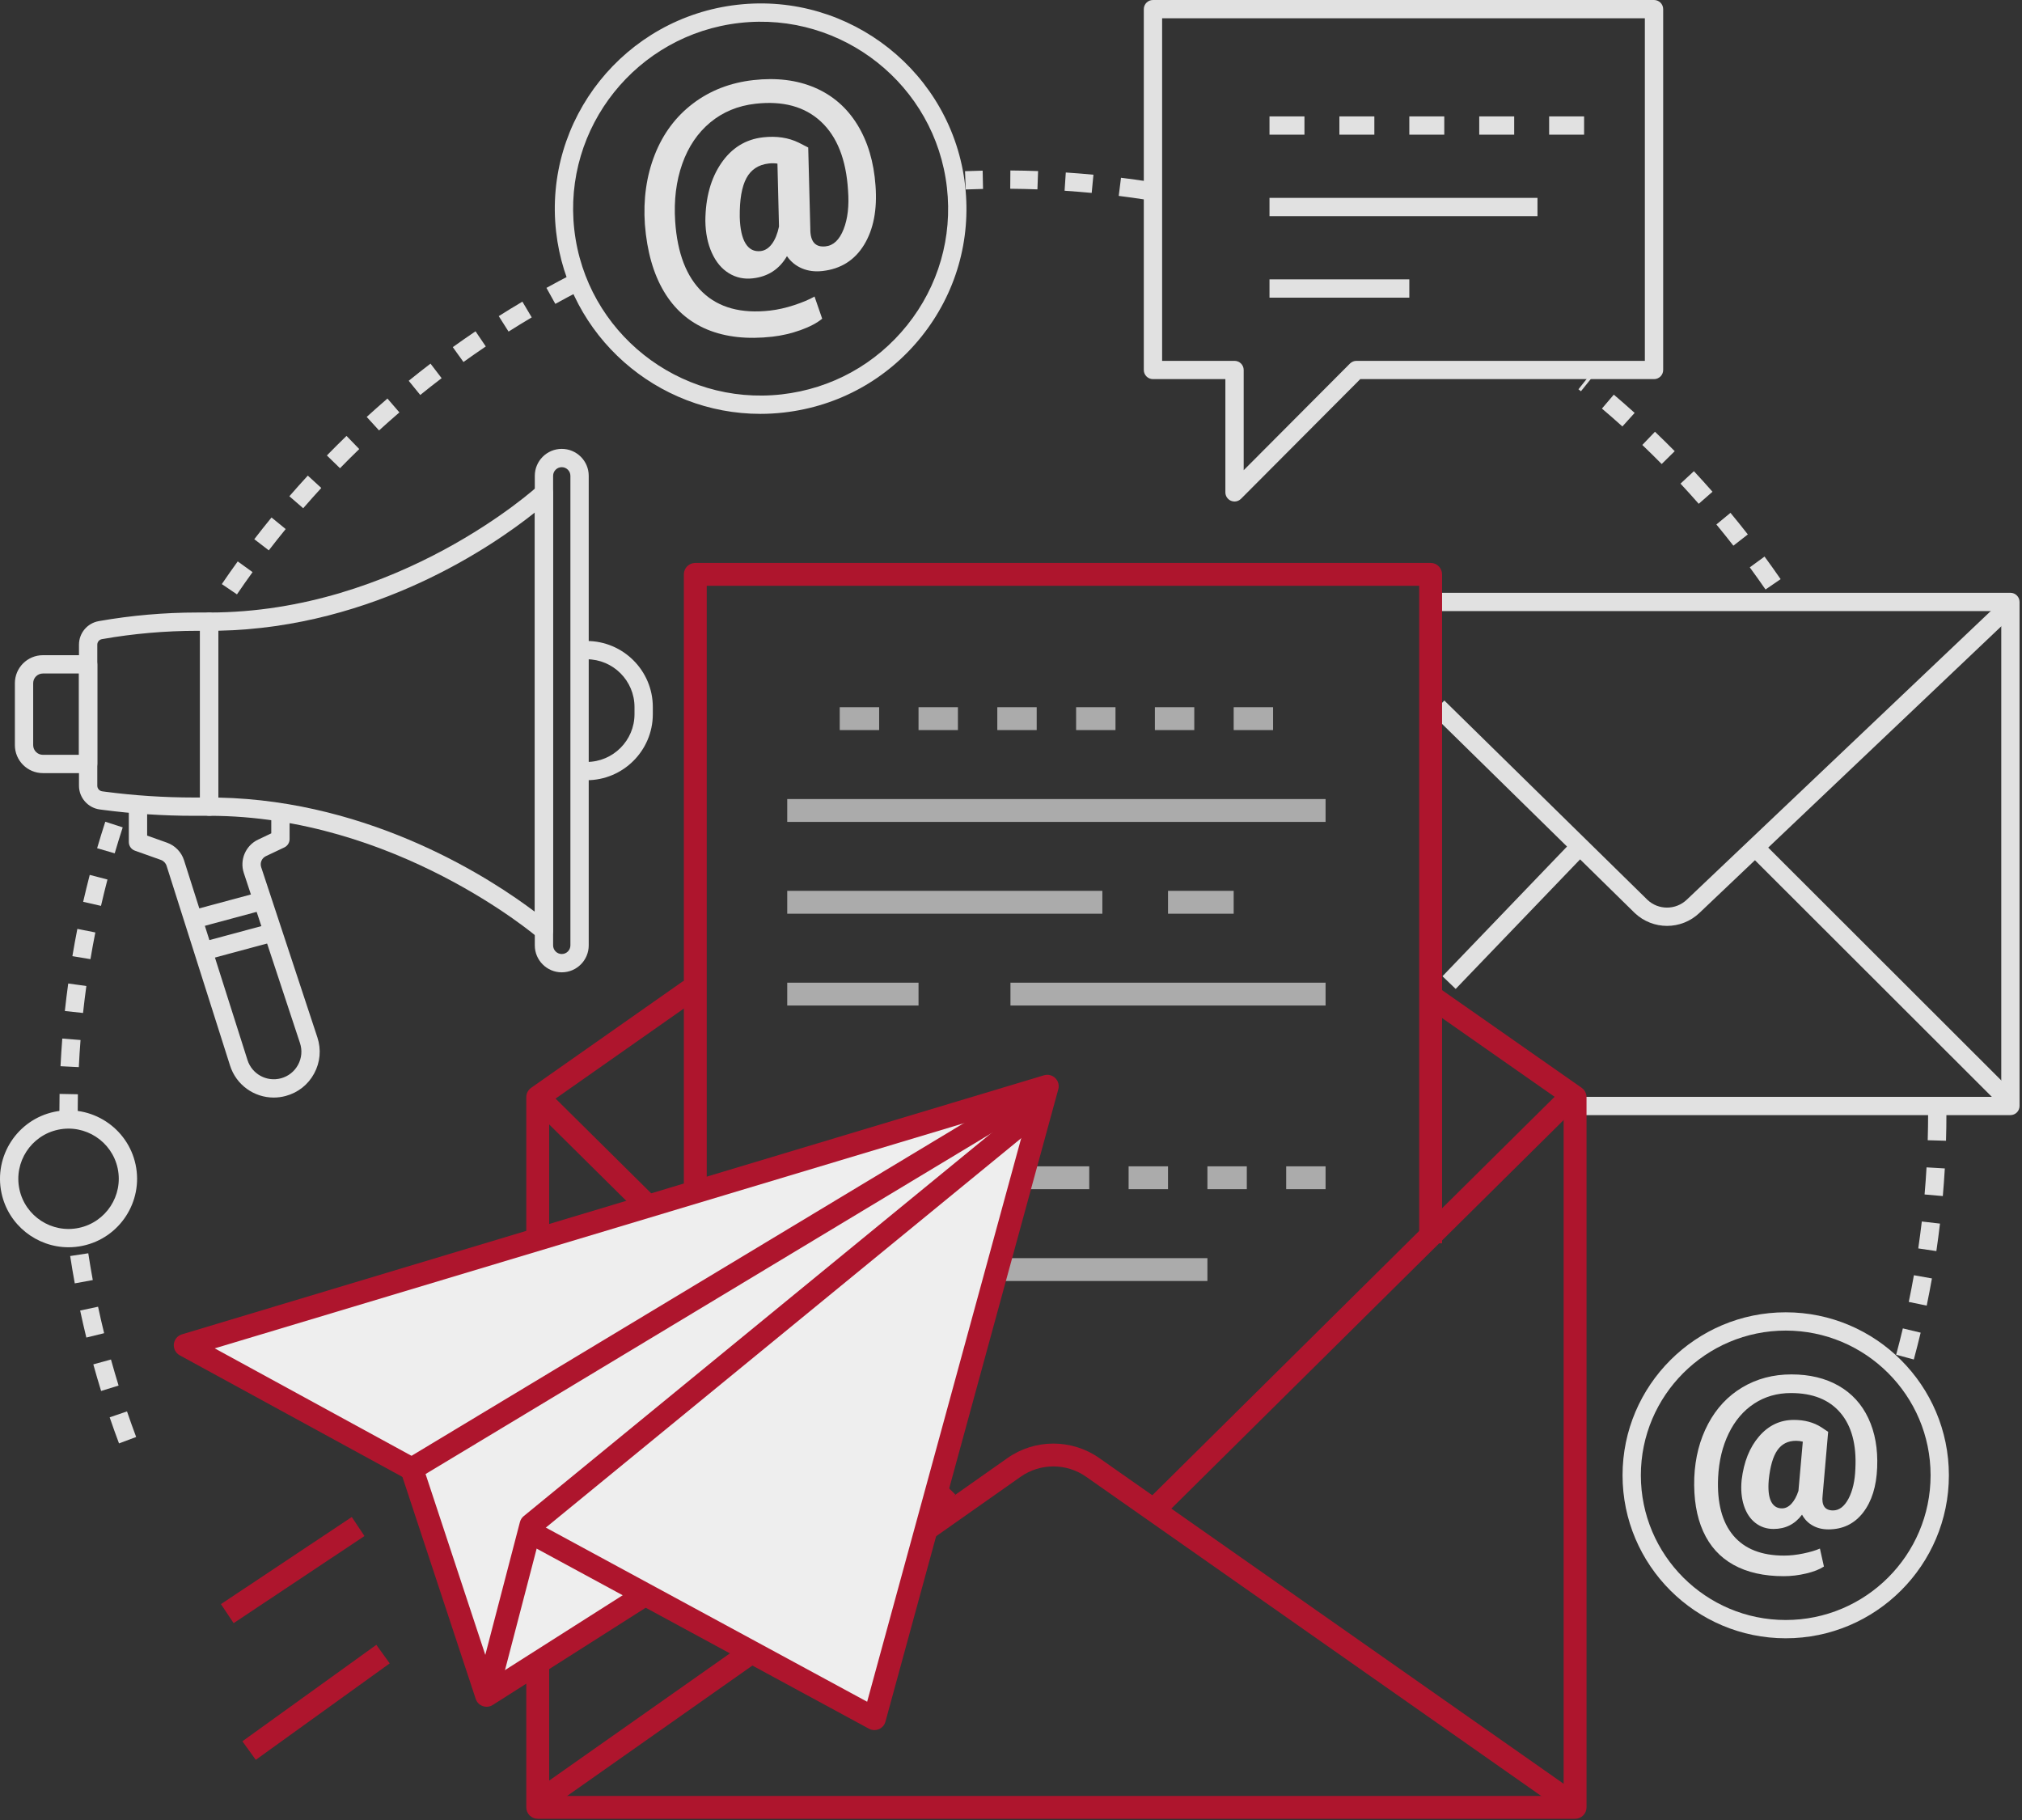 <svg xmlns="http://www.w3.org/2000/svg" width="100px" height="90px" viewBox="0 0 100 90"><rect x="0" y="0" width="100" height="90" fill="#333333" stroke="none"/><g stroke="none" stroke-width="1" fill="none" fill-rule="evenodd"><g fill="#E1E1E1"><path d="M3.698,63.463 C3.617,63.022 3.54,62.567 3.471,62.111 L4.366,61.975 C4.434,62.422 4.509,62.867 4.589,63.3 L3.698,63.463 Z M4.27,66.143 C4.162,65.702 4.059,65.253 3.964,64.807 L4.85,64.618 C4.943,65.055 5.044,65.496 5.15,65.927 L4.27,66.143 Z M5,68.784 C4.867,68.353 4.737,67.91 4.615,67.469 L5.488,67.228 C5.608,67.661 5.735,68.094 5.865,68.517 L5,68.784 Z M5.886,71.377 C5.726,70.951 5.57,70.517 5.424,70.087 L6.281,69.795 C6.425,70.217 6.577,70.642 6.734,71.06 L5.886,71.377 L5.886,71.377 Z"></path><path d="M5.673,42.198 L4.803,41.944 C4.932,41.504 5.068,41.064 5.207,40.635 L6.069,40.914 C5.932,41.335 5.799,41.767 5.673,42.198 Z M4.995,44.796 L4.113,44.595 C4.215,44.148 4.325,43.701 4.438,43.264 L5.315,43.492 C5.203,43.92 5.096,44.359 4.995,44.796 Z M4.473,47.431 L3.58,47.282 C3.655,46.833 3.738,46.379 3.826,45.934 L4.715,46.11 C4.628,46.546 4.547,46.991 4.473,47.431 Z M4.107,50.092 L3.207,49.995 C3.256,49.542 3.312,49.085 3.374,48.635 L4.271,48.759 C4.21,49.199 4.155,49.648 4.107,50.092 Z M3.898,52.77 L2.993,52.725 C3.016,52.27 3.045,51.81 3.08,51.358 L3.983,51.429 C3.948,51.872 3.92,52.323 3.898,52.77 Z M3.843,55.037 L2.937,55.036 C2.937,54.721 2.94,54.407 2.946,54.094 L3.852,54.112 C3.846,54.419 3.843,54.728 3.843,55.037 L3.843,55.037 Z"></path><path d="M27.464,15.027 L27.025,14.236 C27.424,14.015 27.831,13.797 28.235,13.59 L28.65,14.393 C28.255,14.597 27.855,14.81 27.464,15.027 Z M25.151,16.397 L24.666,15.633 C25.048,15.391 25.441,15.15 25.836,14.917 L26.297,15.695 C25.911,15.924 25.525,16.16 25.151,16.397 Z M22.921,17.901 L22.393,17.166 C22.765,16.899 23.143,16.636 23.518,16.383 L24.025,17.132 C23.658,17.38 23.286,17.639 22.921,17.901 Z M20.784,19.532 L20.213,18.83 C20.565,18.544 20.928,18.259 21.291,17.982 L21.841,18.701 C21.485,18.972 21.129,19.252 20.784,19.532 Z M18.746,21.285 L18.136,20.617 C18.472,20.311 18.817,20.005 19.161,19.708 L19.753,20.394 C19.414,20.685 19.076,20.984 18.746,21.285 Z M16.815,23.154 L16.166,22.523 C16.482,22.199 16.809,21.874 17.137,21.556 L17.767,22.206 C17.445,22.517 17.125,22.836 16.815,23.154 Z M14.995,25.133 L14.311,24.54 C14.61,24.195 14.918,23.851 15.223,23.519 L15.89,24.13 C15.591,24.456 15.289,24.794 14.995,25.133 Z M13.294,27.215 L12.576,26.664 C12.853,26.304 13.14,25.942 13.428,25.59 L14.129,26.162 C13.847,26.507 13.566,26.862 13.294,27.215 Z M11.719,29.392 L10.97,28.884 C11.226,28.507 11.491,28.129 11.757,27.762 L12.491,28.292 C12.23,28.652 11.97,29.022 11.719,29.392 L11.719,29.392 Z"></path><path d="M51.307,9.364 C50.858,9.348 50.405,9.338 49.962,9.334 L49.969,8.43 C50.421,8.433 50.882,8.443 51.34,8.46 L51.307,9.364 Z M47.762,9.369 L47.726,8.465 C48.016,8.453 48.307,8.445 48.598,8.439 L48.617,9.343 C48.331,9.349 48.046,9.357 47.762,9.369 Z M53.991,9.54 C53.55,9.499 53.099,9.462 52.65,9.432 L52.71,8.53 C53.167,8.56 53.627,8.597 54.077,8.64 L53.991,9.54 Z M56.66,9.873 C56.217,9.805 55.769,9.742 55.328,9.687 L55.44,8.79 C55.89,8.845 56.347,8.91 56.799,8.979 L56.66,9.873 L56.66,9.873 Z"></path><path d="M78.187,19.348 L78.064,19.25 L78.627,18.542 L78.754,18.643 L78.187,19.348 Z M80.237,21.089 C79.908,20.793 79.568,20.495 79.225,20.204 L79.812,19.515 C80.161,19.812 80.508,20.115 80.843,20.418 L80.237,21.089 Z M82.18,22.946 C81.867,22.629 81.545,22.312 81.222,22.003 L81.848,21.35 C82.177,21.664 82.506,21.987 82.825,22.311 L82.18,22.946 Z M84.012,24.913 C83.718,24.578 83.415,24.243 83.111,23.916 L83.774,23.3 C84.084,23.633 84.393,23.975 84.693,24.317 L84.012,24.913 Z M85.726,26.984 C85.451,26.631 85.168,26.279 84.885,25.936 L85.582,25.36 C85.871,25.709 86.16,26.068 86.441,26.428 L85.726,26.984 Z M87.316,29.151 C87.061,28.782 86.799,28.413 86.537,28.056 L87.267,27.522 C87.534,27.886 87.802,28.261 88.062,28.639 L87.316,29.151 L87.316,29.151 Z"></path><path d="M96.242,56.411 L95.337,56.385 C95.35,55.939 95.357,55.487 95.357,55.042 L96.262,55.042 C96.262,55.495 96.256,55.956 96.242,56.411 Z M96.084,59.146 L95.182,59.067 C95.221,58.622 95.253,58.171 95.279,57.727 L96.183,57.78 C96.157,58.232 96.123,58.692 96.084,59.146 Z M95.765,61.867 L94.869,61.735 C94.934,61.293 94.993,60.845 95.045,60.404 L95.944,60.508 C95.891,60.959 95.831,61.415 95.765,61.867 Z M95.287,64.564 L94.4,64.38 C94.491,63.945 94.576,63.501 94.654,63.061 L95.546,63.219 C95.466,63.668 95.379,64.12 95.287,64.564 Z M94.65,67.228 L93.776,66.992 C93.891,66.566 94.003,66.128 94.107,65.69 L94.988,65.901 C94.881,66.347 94.767,66.794 94.65,67.228 L94.65,67.228 Z"></path><path d="M57.474,17.844 L61.055,17.844 C61.305,17.844 61.508,18.046 61.508,18.296 L61.508,23.252 L66.764,17.977 C66.849,17.892 66.965,17.844 67.085,17.844 L81.348,17.844 L81.348,0.904 L57.474,0.904 L57.474,17.844 Z M61.055,24.8 C60.997,24.8 60.938,24.788 60.882,24.765 C60.713,24.695 60.602,24.53 60.602,24.347 L60.602,18.748 L57.021,18.748 C56.771,18.748 56.568,18.546 56.568,18.296 L56.568,0.452 C56.568,0.202 56.771,0 57.021,0 L81.801,0 C82.051,0 82.254,0.202 82.254,0.452 L82.254,18.296 C82.254,18.546 82.051,18.748 81.801,18.748 L67.273,18.748 L61.376,24.666 C61.289,24.753 61.173,24.8 61.055,24.8 L61.055,24.8 Z"></path><polygon points="66.241 6.66 67.97 6.66 67.97 5.756 66.241 5.756"></polygon><polygon points="62.784 6.66 64.513 6.66 64.513 5.756 62.784 5.756"></polygon><polygon points="73.157 6.66 74.886 6.66 74.886 5.756 73.157 5.756"></polygon><polygon points="69.699 6.66 71.428 6.66 71.428 5.756 69.699 5.756"></polygon><polygon points="76.614 6.66 78.343 6.66 78.343 5.756 76.614 5.756"></polygon><polygon points="62.784 10.69 76.038 10.69 76.038 9.785 62.784 9.785"></polygon><polygon points="62.784 14.719 69.699 14.719 69.699 13.814 62.784 13.814"></polygon><path d="M10.8,39.441 C18.455,39.593 24.411,43.545 26.449,45.086 L26.449,25.345 C24.423,26.96 18.557,31.035 10.8,31.19 L10.8,39.441 Z M26.902,46.478 C26.795,46.478 26.689,46.44 26.605,46.367 C26.535,46.307 19.543,40.342 10.347,40.342 C10.097,40.342 9.894,40.139 9.894,39.889 L9.894,30.742 C9.894,30.492 10.097,30.289 10.347,30.289 C19.712,30.289 26.527,24.102 26.595,24.039 C26.727,23.917 26.919,23.885 27.083,23.957 C27.248,24.029 27.355,24.191 27.355,24.371 L27.355,46.026 C27.355,46.203 27.251,46.364 27.09,46.437 C27.03,46.465 26.966,46.478 26.902,46.478 L26.902,46.478 Z"></path><path d="M2.121,33.305 C1.856,33.305 1.641,33.52 1.641,33.784 L1.641,36.847 C1.641,37.111 1.856,37.326 2.121,37.326 L3.906,37.326 L3.906,33.305 L2.121,33.305 Z M4.359,38.231 L2.121,38.231 C1.357,38.231 0.736,37.61 0.736,36.847 L0.736,33.784 C0.736,33.021 1.357,32.4 2.121,32.4 L4.359,32.4 C4.609,32.4 4.812,32.603 4.812,32.853 L4.812,37.778 C4.812,38.028 4.609,38.231 4.359,38.231 L4.359,38.231 Z"></path><path d="M9.755,31.194 C8.187,31.194 6.609,31.331 5.064,31.602 L5.042,31.606 C4.908,31.629 4.812,31.744 4.812,31.879 L4.812,38.855 C4.812,38.995 4.916,39.113 5.053,39.131 L5.203,39.151 C6.649,39.341 8.122,39.437 9.58,39.437 L9.894,39.437 L9.894,31.194 L9.755,31.194 Z M10.347,40.342 L9.58,40.342 C8.083,40.342 6.57,40.243 5.085,40.048 L4.935,40.028 C4.349,39.951 3.906,39.447 3.906,38.855 L3.906,31.879 C3.906,31.304 4.318,30.814 4.886,30.715 L4.907,30.711 C6.504,30.431 8.135,30.289 9.755,30.289 L10.347,30.289 C10.597,30.289 10.8,30.492 10.8,30.742 L10.8,39.889 C10.8,40.139 10.597,40.342 10.347,40.342 L10.347,40.342 Z"></path><path d="M27.782,23.102 C27.547,23.102 27.355,23.294 27.355,23.529 L27.355,46.75 C27.355,46.985 27.547,47.177 27.782,47.177 C28.018,47.177 28.21,46.985 28.21,46.75 L28.21,23.529 C28.21,23.294 28.018,23.102 27.782,23.102 Z M27.782,48.082 C27.047,48.082 26.449,47.484 26.449,46.75 L26.449,23.529 C26.449,22.795 27.047,22.197 27.782,22.197 C28.518,22.197 29.116,22.795 29.116,23.529 L29.116,46.75 C29.116,47.484 28.518,48.082 27.782,48.082 L27.782,48.082 Z"></path><path d="M29.015,38.582 L29.015,37.678 C30.32,37.678 31.38,36.618 31.38,35.315 L31.38,34.964 C31.38,33.661 30.32,32.601 29.015,32.601 L29.015,31.697 C30.819,31.697 32.286,33.162 32.286,34.964 L32.286,35.315 C32.286,37.117 30.819,38.582 29.015,38.582"></path><path d="M13.536,54.275 C12.57,54.275 11.683,53.656 11.377,52.693 L8.238,42.813 C8.195,42.679 8.091,42.571 7.959,42.524 L6.672,42.066 C6.492,42.002 6.371,41.831 6.371,41.64 L6.371,39.889 L7.277,39.889 L7.277,41.321 L8.263,41.672 C8.659,41.813 8.973,42.137 9.101,42.539 L12.24,52.419 C12.462,53.116 13.189,53.512 13.895,53.323 C14.261,53.224 14.561,52.987 14.741,52.654 C14.921,52.321 14.955,51.939 14.836,51.58 L12.058,43.169 C11.843,42.521 12.147,41.811 12.765,41.519 L13.416,41.209 L13.416,40.241 L14.322,40.241 L14.322,41.495 C14.322,41.67 14.221,41.829 14.064,41.904 L13.153,42.336 C12.947,42.433 12.846,42.669 12.918,42.885 L15.696,51.297 C15.893,51.894 15.837,52.529 15.538,53.083 C15.239,53.637 14.739,54.032 14.131,54.196 C13.932,54.249 13.733,54.275 13.536,54.275"></path><polyline points="9.903 45.843 9.668 44.97 13.082 44.051 13.317 44.924 9.903 45.843"></polyline><polyline points="10.429 47.405 10.193 46.532 13.607 45.613 13.843 46.486 10.429 47.405"></polyline><path d="M99.426,55.143 L77.918,55.143 L77.918,54.239 L98.974,54.239 L98.974,30.219 L71.114,30.219 L71.114,29.314 L99.426,29.314 C99.677,29.314 99.879,29.517 99.879,29.767 L99.879,54.691 C99.879,54.941 99.677,55.143 99.426,55.143"></path><path d="M82.445,45.786 C81.87,45.786 81.295,45.573 80.847,45.148 L70.797,35.286 L71.431,34.641 L81.476,44.497 C82.018,45.011 82.873,45.01 83.419,44.492 L99.122,29.583 L99.746,30.239 L84.043,45.148 C83.595,45.573 83.02,45.786 82.445,45.786"></path><polyline points="71.992 48.903 71.339 48.276 77.591 41.765 78.245 42.392 71.992 48.903"></polyline><polyline points="99.115 54.845 86.653 42.399 87.293 41.759 99.755 54.206 99.115 54.845"></polyline><path d="M88.315,65.798 C84.364,65.798 81.15,69.008 81.15,72.954 C81.15,76.9 84.364,80.11 88.315,80.11 C92.265,80.11 95.479,76.9 95.479,72.954 C95.479,69.008 92.265,65.798 88.315,65.798 Z M88.315,81.014 C83.865,81.014 80.245,77.399 80.245,72.954 C80.245,68.51 83.865,64.894 88.315,64.894 C92.764,64.894 96.384,68.51 96.384,72.954 C96.384,77.399 92.764,81.014 88.315,81.014 L88.315,81.014 Z"></path><path d="M28.403,11.36 C28.977,16.424 33.579,20.077 38.658,19.502 C41.12,19.223 43.325,18.006 44.869,16.075 C46.413,14.143 47.11,11.729 46.831,9.276 C46.257,4.212 41.655,0.559 36.576,1.134 C31.495,1.709 27.829,6.296 28.403,11.36 Z M37.605,20.466 C32.502,20.466 28.089,16.634 27.503,11.461 C26.873,5.902 30.898,0.866 36.474,0.235 C42.046,-0.397 47.101,3.614 47.731,9.174 C48.037,11.867 47.271,14.518 45.577,16.639 C43.882,18.759 41.461,20.095 38.76,20.4 C38.373,20.444 37.987,20.466 37.605,20.466 L37.605,20.466 Z"></path><path d="M36.585,10.732 C36.602,11.323 36.698,11.761 36.875,12.044 C37.052,12.328 37.299,12.452 37.617,12.416 C37.83,12.392 38.015,12.275 38.173,12.066 C38.331,11.856 38.448,11.569 38.526,11.204 L38.449,8.091 C38.309,8.07 38.167,8.068 38.021,8.085 C37.513,8.142 37.145,8.383 36.915,8.808 C36.685,9.234 36.575,9.875 36.585,10.732 Z M43.3,9.184 C43.388,10.369 43.2,11.343 42.735,12.105 C42.27,12.867 41.584,13.3 40.677,13.402 C40.306,13.444 39.968,13.401 39.664,13.273 C39.36,13.145 39.112,12.943 38.92,12.667 C38.543,13.314 37.98,13.68 37.232,13.764 C36.797,13.814 36.401,13.729 36.046,13.51 C35.69,13.292 35.41,12.956 35.205,12.503 C35,12.05 34.892,11.522 34.884,10.919 C34.892,9.773 35.154,8.823 35.67,8.069 C36.186,7.315 36.875,6.889 37.737,6.791 C38.404,6.716 38.995,6.805 39.51,7.058 L39.971,7.294 L40.075,11.314 C40.07,11.951 40.323,12.24 40.835,12.182 C41.221,12.139 41.516,11.857 41.721,11.337 C41.926,10.817 41.999,10.174 41.94,9.407 C41.846,7.888 41.4,6.757 40.601,6.014 C39.803,5.271 38.723,4.977 37.363,5.13 C36.497,5.228 35.752,5.536 35.128,6.053 C34.505,6.57 34.042,7.254 33.741,8.105 C33.441,8.956 33.324,9.9 33.391,10.937 C33.497,12.527 33.952,13.701 34.755,14.46 C35.557,15.219 36.666,15.518 38.081,15.358 C38.462,15.315 38.861,15.225 39.277,15.089 C39.693,14.952 40.028,14.81 40.283,14.663 L40.662,15.76 C40.406,15.972 40.049,16.16 39.593,16.324 C39.136,16.487 38.671,16.596 38.2,16.649 C36.962,16.789 35.888,16.671 34.98,16.296 C34.072,15.92 33.356,15.292 32.834,14.413 C32.312,13.533 31.998,12.431 31.894,11.106 C31.807,9.852 31.97,8.702 32.381,7.654 C32.793,6.608 33.423,5.763 34.271,5.12 C35.119,4.476 36.115,4.09 37.258,3.961 C38.401,3.832 39.414,3.957 40.297,4.335 C41.181,4.714 41.881,5.322 42.399,6.161 C42.917,7 43.217,8.008 43.3,9.184 L43.3,9.184 Z"></path><path d="M0.96,58.807 C1.244,60.145 2.566,61.004 3.905,60.719 C5.245,60.435 6.104,59.115 5.82,57.777 C5.535,56.439 4.214,55.581 2.874,55.865 C1.535,56.149 0.676,57.469 0.96,58.807 Z M3.389,61.678 C1.823,61.678 0.412,60.585 0.074,58.995 C-0.314,57.169 0.858,55.368 2.686,54.98 C4.515,54.592 6.318,55.764 6.706,57.59 C7.093,59.416 5.922,61.217 4.093,61.604 C3.857,61.654 3.621,61.678 3.389,61.678 L3.389,61.678 Z"></path><path d="M87.475,73.186 C87.436,73.648 87.472,73.998 87.585,74.235 C87.698,74.471 87.879,74.59 88.129,74.59 C88.297,74.59 88.452,74.515 88.593,74.366 C88.734,74.216 88.851,74.003 88.944,73.725 L89.159,71.291 C89.051,71.263 88.941,71.248 88.826,71.248 C88.426,71.248 88.118,71.404 87.901,71.715 C87.685,72.027 87.543,72.517 87.475,73.186 Z M92.837,72.571 C92.801,73.503 92.569,74.246 92.14,74.799 C91.711,75.352 91.139,75.629 90.424,75.629 C90.131,75.629 89.872,75.566 89.647,75.439 C89.421,75.312 89.246,75.133 89.121,74.901 C88.771,75.372 88.301,75.608 87.711,75.608 C87.368,75.608 87.068,75.507 86.81,75.305 C86.553,75.103 86.364,74.817 86.244,74.446 C86.125,74.074 86.088,73.653 86.135,73.182 C86.242,72.289 86.53,71.571 86.998,71.029 C87.466,70.486 88.04,70.215 88.719,70.215 C89.244,70.215 89.697,70.336 90.075,70.579 L90.413,70.804 L90.14,73.947 C90.079,74.444 90.251,74.692 90.655,74.692 C90.958,74.692 91.213,74.498 91.419,74.111 C91.624,73.723 91.738,73.228 91.759,72.625 C91.82,71.432 91.572,70.511 91.016,69.861 C90.461,69.211 89.647,68.887 88.574,68.887 C87.892,68.887 87.285,69.061 86.754,69.409 C86.223,69.757 85.803,70.25 85.494,70.887 C85.185,71.524 85.01,72.25 84.971,73.064 C84.914,74.313 85.164,75.269 85.722,75.932 C86.279,76.594 87.116,76.925 88.231,76.925 C88.531,76.925 88.849,76.89 89.185,76.821 C89.521,76.751 89.795,76.67 90.006,76.577 L90.204,77.466 C89.986,77.609 89.692,77.724 89.322,77.811 C88.952,77.899 88.581,77.943 88.21,77.943 C87.234,77.943 86.409,77.756 85.735,77.383 C85.061,77.01 84.56,76.457 84.231,75.725 C83.902,74.994 83.756,74.106 83.792,73.064 C83.834,72.078 84.062,71.196 84.475,70.415 C84.888,69.635 85.453,69.032 86.17,68.605 C86.886,68.179 87.695,67.965 88.596,67.965 C89.496,67.965 90.274,68.152 90.928,68.525 C91.582,68.898 92.074,69.435 92.402,70.134 C92.731,70.834 92.876,71.646 92.837,72.571 L92.837,72.571 Z"></path></g><g transform="translate(26.028, 27.837)"><path d="M51.369,61.798 L27.685,45.188 C26.716,44.509 25.415,44.509 24.448,45.19 L0.847,61.798 L0.195,60.873 L23.796,44.266 C25.153,43.311 26.977,43.31 28.335,44.263 L52.019,60.873 L51.369,61.798" fill="#AE152D" class="primary-fill-color"></path><path d="M51.869,62.103 L0.566,62.103 C0.253,62.103 -8.5222517e-15,61.851 -8.5222517e-15,61.538 L-8.5222517e-15,26.418 C-8.5222517e-15,26.233 0.09,26.061 0.241,25.955 L7.781,20.663 L8.431,21.588 L1.132,26.711 L1.132,60.973 L51.303,60.973 L51.303,26.712 L44.456,21.922 L45.106,20.996 L52.194,25.955 C52.345,26.06 52.435,26.233 52.435,26.418 L52.435,61.538 C52.435,61.851 52.182,62.103 51.869,62.103" fill="#AE152D" class="primary-fill-color"></path><polyline fill="#AE152D" class="primary-fill-color" points="31.538 47.124 30.741 46.322 51.296 25.965 52.093 26.768 31.538 47.124"></polyline><polyline fill="#AE152D" class="primary-fill-color" points="20.422 46.871 0.123 26.768 0.919 25.965 21.218 46.068 20.422 46.871"></polyline><path d="M8.925,34.295 L7.793,34.295 L7.793,0.565 C7.793,0.253 8.046,-8.51232562e-15 8.359,-8.51232562e-15 L44.725,-8.51232562e-15 C45.038,-8.51232562e-15 45.291,0.253 45.291,0.565 L45.291,33.646 L44.16,33.646 L44.16,1.131 L8.925,1.131 L8.925,34.295" fill="#AE152D" class="primary-fill-color"></path><polygon fill="#ABABAB" points="12.905 12.807 39.53 12.807 39.53 11.676 12.905 11.676"></polygon><polygon fill="#ABABAB" points="31.737 17.347 34.985 17.347 34.985 16.216 31.737 16.216"></polygon><polygon fill="#ABABAB" points="12.905 17.347 28.49 17.347 28.49 16.216 12.905 16.216"></polygon><polygon fill="#ABABAB" points="23.945 21.887 39.53 21.887 39.53 20.757 23.945 20.757"></polygon><polygon fill="#ABABAB" points="12.905 21.887 19.399 21.887 19.399 20.757 12.905 20.757"></polygon><polygon fill="#ABABAB" points="12.905 30.969 27.841 30.969 27.841 29.838 12.905 29.838"></polygon><polygon fill="#ABABAB" points="17.451 35.509 33.686 35.509 33.686 34.379 17.451 34.379"></polygon><polygon fill="#ABABAB" points="33.686 30.969 35.634 30.969 35.634 29.838 33.686 29.838"></polygon><polygon fill="#ABABAB" points="37.582 30.969 39.53 30.969 39.53 29.838 37.582 29.838"></polygon><polygon fill="#ABABAB" points="29.789 30.969 31.737 30.969 31.737 29.838 29.789 29.838"></polygon><polygon fill="#ABABAB" points="19.399 8.266 21.347 8.266 21.347 7.135 19.399 7.135"></polygon><polygon fill="#ABABAB" points="15.502 8.266 17.451 8.266 17.451 7.135 15.502 7.135"></polygon><polygon fill="#ABABAB" points="27.192 8.266 29.14 8.266 29.14 7.135 27.192 7.135"></polygon><polygon fill="#ABABAB" points="23.295 8.266 25.243 8.266 25.243 7.135 23.295 7.135"></polygon><polygon fill="#ABABAB" points="34.985 8.266 36.933 8.266 36.933 7.135 34.985 7.135"></polygon><polygon fill="#ABABAB" points="31.088 8.266 33.036 8.266 33.036 7.135 31.088 7.135"></polygon></g><g transform="translate(8.595, 53.15)"><polyline fill="#EEEEEE" points="0.959 13.036 43.129 0.342 34.811 31.847 23.257 25.499 15.285 30.462 11.819 19.152 0.959 13.036"></polyline><path d="M34.649,32.404 C34.556,32.404 34.463,32.381 34.379,32.336 L17.205,23.029 L17.744,22.035 L34.291,31.002 L42.383,1.4 L2.024,13.527 L12.043,18.997 L11.5,19.989 L0.294,13.871 C0.094,13.761 -0.02,13.543 0.003,13.316 C0.027,13.09 0.184,12.899 0.403,12.834 L43.035,0.024 C43.232,-0.035 43.446,0.017 43.593,0.161 C43.741,0.304 43.799,0.516 43.744,0.714 L35.195,31.988 C35.149,32.154 35.03,32.291 34.871,32.359 C34.8,32.389 34.724,32.404 34.649,32.404" fill="#AE152D" class="primary-fill-color"></path><path d="M15.47,31.25 C15.406,31.25 15.342,31.239 15.28,31.217 C15.115,31.159 14.987,31.028 14.932,30.862 L11.236,19.668 C11.153,19.418 11.255,19.143 11.481,19.007 L42.906,0.081 L43.491,1.049 L12.452,19.742 L15.78,29.818 L22.791,25.361 L23.399,26.315 L15.774,31.162 C15.682,31.22 15.576,31.25 15.47,31.25" fill="#AE152D" class="primary-fill-color"></path><path d="M16.018,30.827 L14.922,30.542 L17.118,22.118 C17.148,22.002 17.214,21.899 17.306,21.823 L42.385,1.282 L43.103,2.157 L18.167,22.581 L16.018,30.827" fill="#AE152D" class="primary-fill-color"></path><polyline fill="#AE152D" class="primary-fill-color" points="2.96 27.116 2.332 26.175 8.802 21.867 9.43 22.808 2.96 27.116"></polyline><polyline fill="#AE152D" class="primary-fill-color" points="4.055 33.875 3.393 32.957 10.017 28.188 10.679 29.105 4.055 33.875"></polyline></g></g></svg>